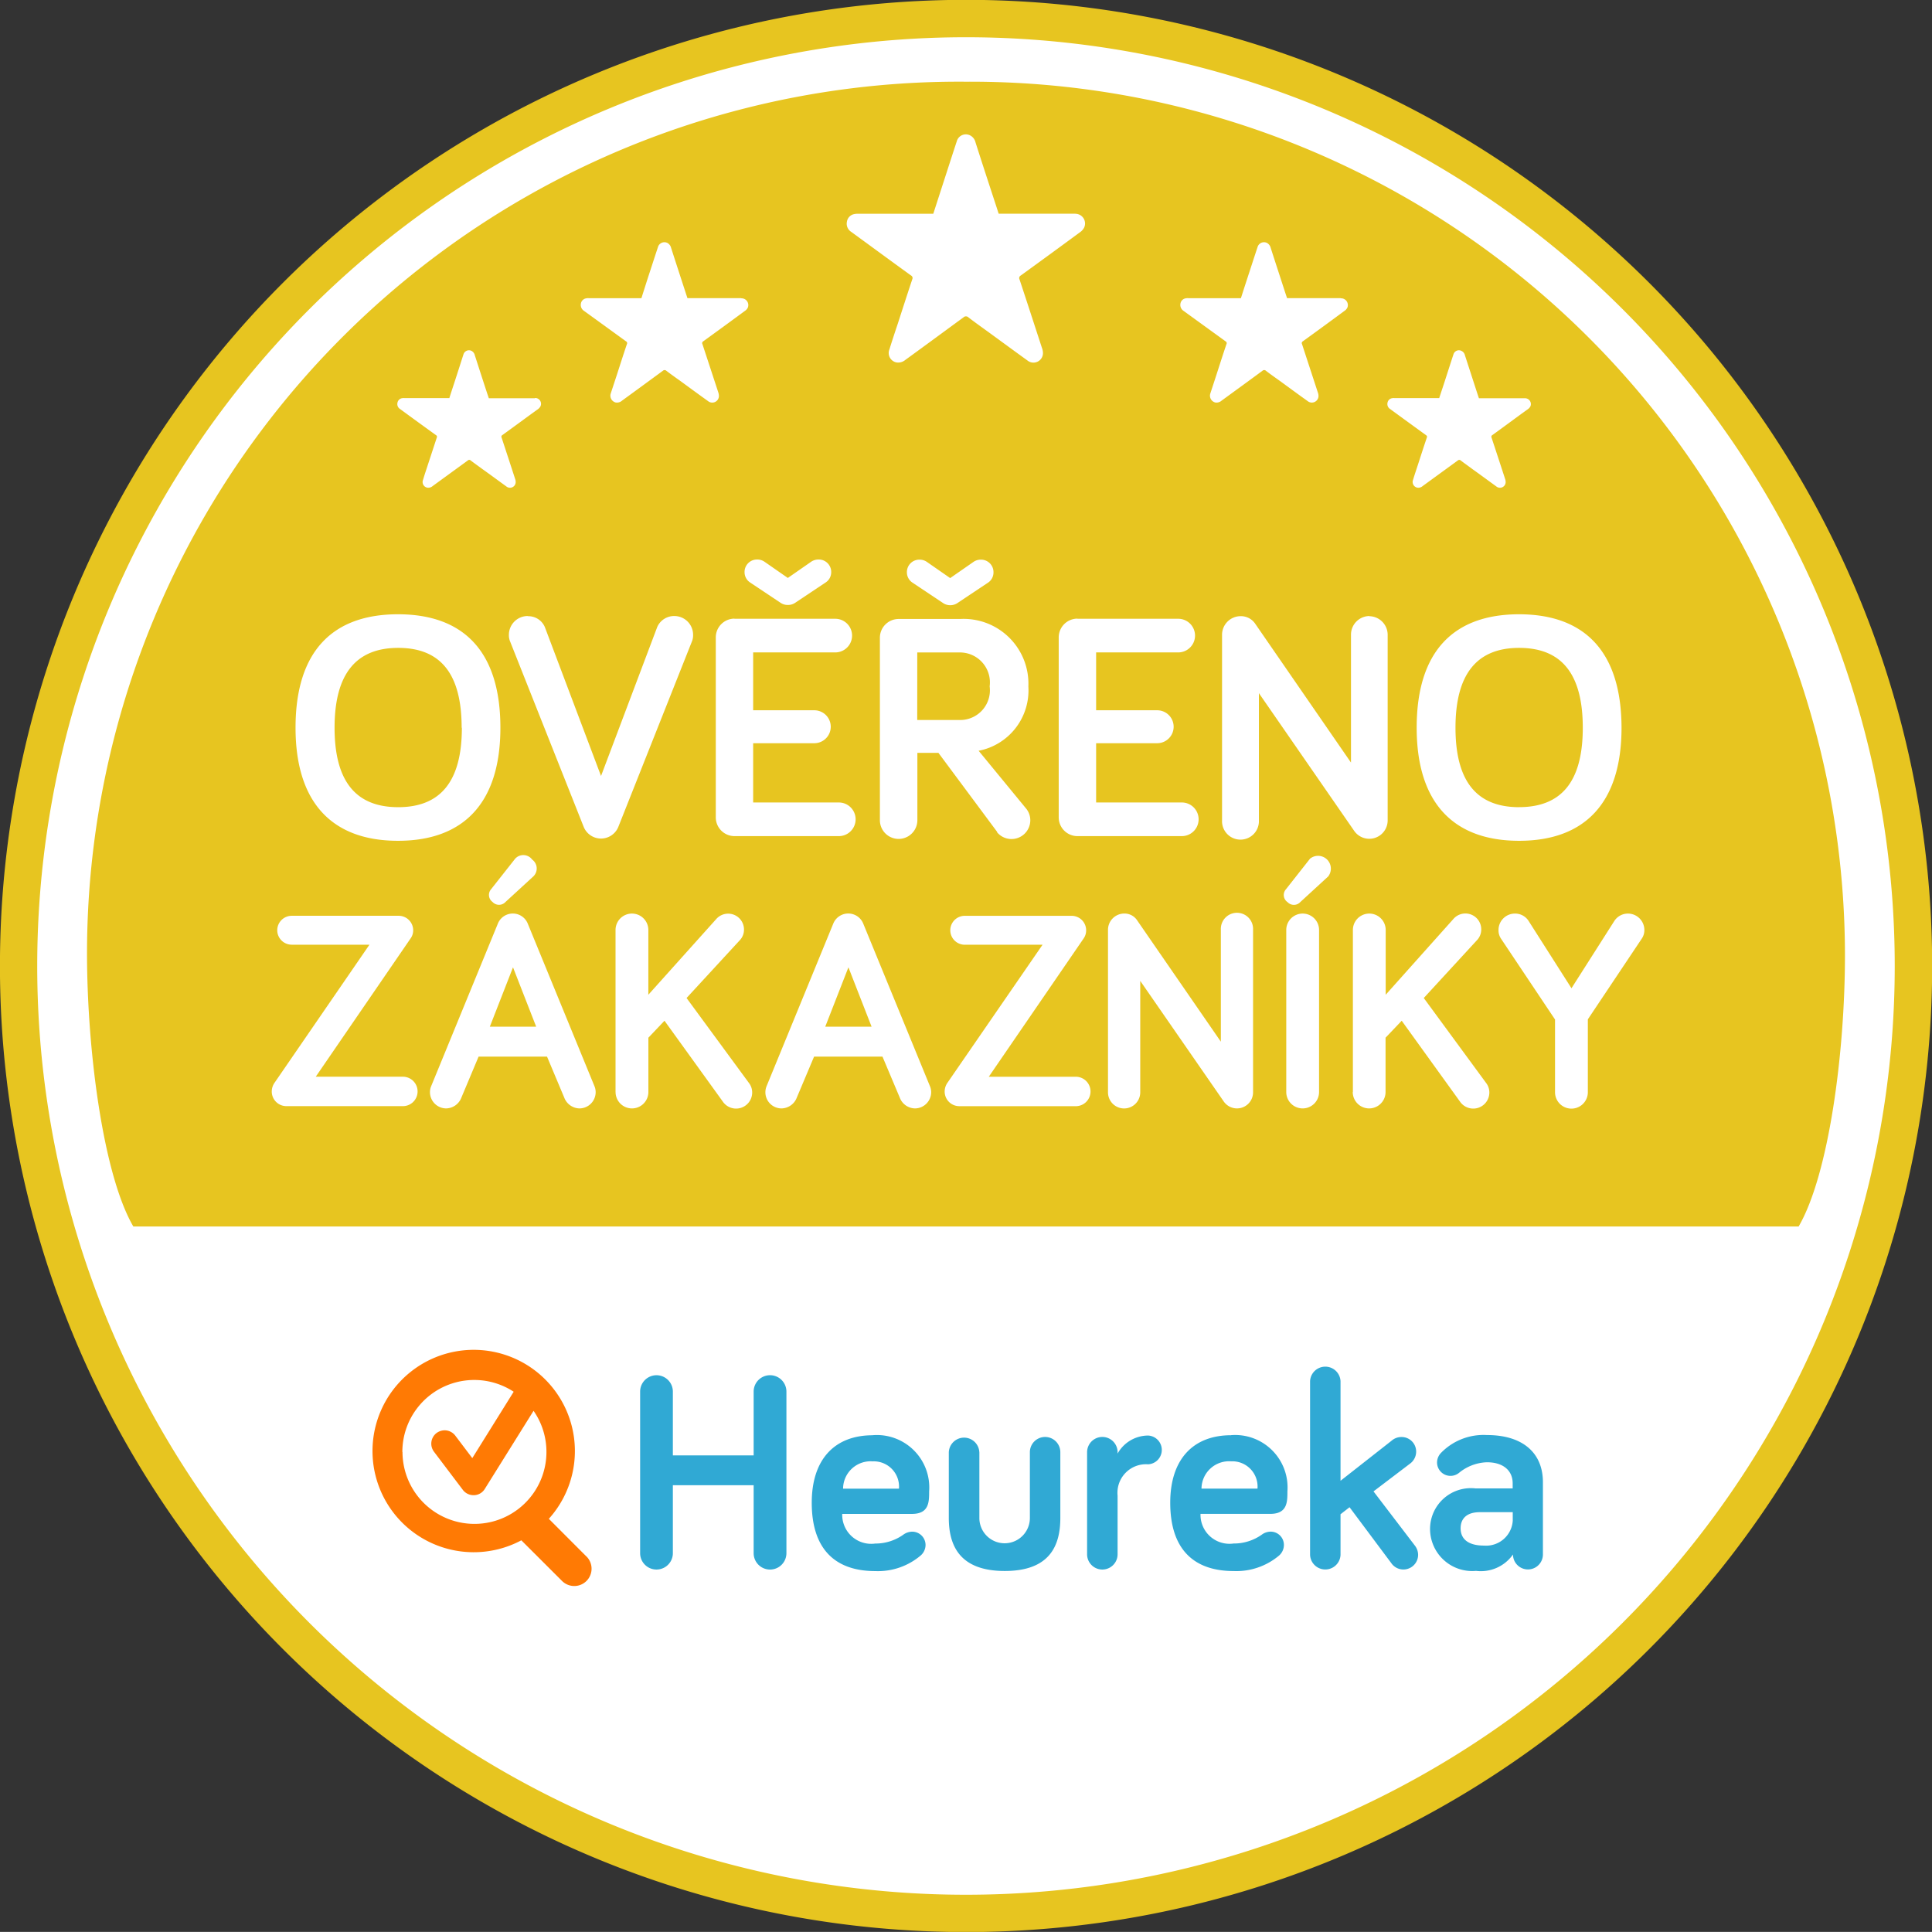 <svg xmlns="http://www.w3.org/2000/svg" width="55.003" height="55" viewBox="0 0 55.003 55">
  <rect x="0" y="0" width="55.003" height="55" fill="#333333" stroke="none"/>
  <g id="logo-overeno--gold" transform="translate(-0.95 -0.45)">
    <path id="Path_3607" data-name="Path 3607" d="M57,29.145A27.333,27.333,0,1,1,29.663,1.81,27.335,27.335,0,0,1,57,29.145Z" transform="translate(-1.211 -1.193)" fill="#fff" fill-rule="evenodd"/>
    <path id="Path_3608" data-name="Path 3608" d="M47.9,47.4A27.5,27.5,0,1,1,9.006,8.5,27.5,27.5,0,1,1,47.9,47.4ZM47.147,9.254A26.441,26.441,0,0,0,9.755,46.649,26.441,26.441,0,0,0,47.147,9.254Zm5.008,26.114H4.746c-.855-1.466-1.319-4.991-1.319-7.8A24.826,24.826,0,0,1,28.452,2.776,24.891,24.891,0,0,1,53.475,27.643C53.475,30.453,53.01,33.9,52.156,35.368ZM39.462,31.539a.467.467,0,1,0,.934,0V29.993l.46-.483,1.658,2.3a.458.458,0,0,0,.837-.257.439.439,0,0,0-.088-.266l-1.779-2.424L43,27.215a.441.441,0,0,0,.12-.305.451.451,0,0,0-.79-.3L40.4,28.77V26.926a.467.467,0,1,0-.934,0v4.613Zm-1.893,0a.467.467,0,1,0,.934,0V26.926a.467.467,0,1,0-.934,0Zm.033-5.41a.249.249,0,0,0,.369,0l.79-.725a.364.364,0,0,0-.515-.508l-.684.869A.245.245,0,0,0,37.6,26.129Zm-5.108,5.419a.459.459,0,0,0,.918,0V28.375l2.375,3.43a.458.458,0,0,0,.837-.257V26.917a.459.459,0,1,0-.917,0v3.189l-2.383-3.454a.43.43,0,0,0-.37-.194.464.464,0,0,0-.46.459v4.631Zm-4.23.394h3.293a.419.419,0,1,0,0-.837H29.1l2.7-3.937a.4.4,0,0,0,.072-.234.413.413,0,0,0-.411-.411H28.416a.411.411,0,0,0,0,.823h2.215l-2.706,3.928a.438.438,0,0,0-.081.25.417.417,0,0,0,.419.418Zm1.07-7.8a.535.535,0,0,0,.948-.341.527.527,0,0,0-.11-.321l-1.361-1.656a1.75,1.75,0,0,0,1.416-1.83,1.844,1.844,0,0,0-1.941-1.922H26.53A.534.534,0,0,0,26,18.6v5.2a.533.533,0,1,0,1.067,0V21.884h.6l1.674,2.253Zm-.1-7.4a.354.354,0,0,0-.359-.359.363.363,0,0,0-.212.065l-.662.46-.662-.46a.359.359,0,0,0-.211-.065.354.354,0,0,0-.359.359.35.35,0,0,0,.166.3l.856.571A.358.358,0,0,0,28,17.68a.365.365,0,0,0,.212-.064l.856-.571A.35.35,0,0,0,29.234,16.742ZM23.2,32.006a.475.475,0,0,0,.434-.307l.492-1.167h1.948l.492,1.167a.472.472,0,0,0,.434.307.464.464,0,0,0,.46-.459.44.44,0,0,0-.033-.169l-1.9-4.631a.46.46,0,0,0-.855,0l-1.9,4.631a.46.46,0,0,0,.428.628Zm-4.725-.467a.467.467,0,0,0,.934,0V29.993l.459-.483,1.659,2.3a.458.458,0,0,0,.837-.257.439.439,0,0,0-.088-.266l-1.78-2.424,1.514-1.643a.437.437,0,0,0,.121-.305.451.451,0,0,0-.79-.3L19.408,28.77V26.926a.467.467,0,0,0-.934,0v4.613Zm-4.824.467a.475.475,0,0,0,.434-.307l.49-1.167h1.949l.49,1.167a.475.475,0,0,0,.435.307.463.463,0,0,0,.459-.459.438.438,0,0,0-.032-.169l-1.9-4.631a.459.459,0,0,0-.853,0l-1.9,4.631a.438.438,0,0,0-.032.169A.464.464,0,0,0,13.649,32.006ZM16.1,24.921a.313.313,0,0,0-.483-.025l-.685.869a.247.247,0,0,0,.04.363.251.251,0,0,0,.37,0l.79-.725A.314.314,0,0,0,16.1,24.921ZM8.843,26.933a.413.413,0,0,0,.411.412h2.214l-2.7,3.928a.438.438,0,0,0-.081.25.416.416,0,0,0,.419.418h3.293a.419.419,0,1,0,0-.837H9.939l2.7-3.937a.391.391,0,0,0,.074-.234.413.413,0,0,0-.411-.411H9.254a.413.413,0,0,0-.411.411Zm.521-5.766c0,2.152,1.058,3.22,2.917,3.22s2.915-1.068,2.915-3.22c0-2.181-1.058-3.229-2.915-3.229S9.364,18.986,9.364,21.167Zm6.815-9.379H14.866c-.013-.045-.028-.085-.042-.126-.12-.365-.238-.732-.357-1.1a.182.182,0,0,0-.094-.123.163.163,0,0,0-.228.1c-.085.262-.168.524-.254.787-.049.152-.1.3-.148.457H12.455a.289.289,0,0,0-.072.006.16.16,0,0,0-.118.131.164.164,0,0,0,.074.174q.511.375,1.025.745a.052.052,0,0,1,.021.069l-.249.759c-.048.147-.1.3-.142.443a.163.163,0,0,0,.119.223.189.189,0,0,0,.153-.044l1-.728a.059.059,0,0,1,.086,0c.113.085.227.166.34.249.226.161.449.327.673.488a.162.162,0,0,0,.266-.114.25.25,0,0,0-.016-.1q-.191-.588-.385-1.177a.052.052,0,0,1,.021-.07c.342-.246.682-.5,1.021-.743a.263.263,0,0,0,.067-.08.167.167,0,0,0-.154-.234Zm-.206,6.2a.535.535,0,0,0-.535.533.464.464,0,0,0,.038.2l2.088,5.261a.532.532,0,0,0,.993,0l2.088-5.261a.464.464,0,0,0,.037-.2.534.534,0,0,0-.533-.533.524.524,0,0,0-.488.313l-1.6,4.241-1.6-4.241A.511.511,0,0,0,15.974,17.993Zm6.08-9.05c-.489,0-.978,0-1.469,0h-.063c-.017-.053-.033-.1-.048-.147-.14-.428-.278-.853-.417-1.284a.217.217,0,0,0-.11-.143.191.191,0,0,0-.265.123c-.1.3-.2.612-.3.916-.056.178-.114.356-.17.536h-1.5a.276.276,0,0,0-.085.007.181.181,0,0,0-.139.152.2.2,0,0,0,.086.2c.4.289.8.58,1.2.87a.057.057,0,0,1,.025.078c-.1.294-.194.591-.289.884l-.17.517a.2.2,0,0,0,.141.262.217.217,0,0,0,.179-.053c.389-.283.775-.565,1.162-.85a.073.073,0,0,1,.1,0c.131.1.264.195.4.291.261.191.522.383.785.571a.19.19,0,0,0,.311-.134.332.332,0,0,0-.018-.114q-.226-.688-.451-1.373a.059.059,0,0,1,.026-.082q.6-.434,1.19-.869a.22.22,0,0,0,.077-.091A.193.193,0,0,0,22.053,8.943Zm2.2,7.441a.366.366,0,0,0-.212.065l-.662.46-.662-.46a.359.359,0,0,0-.211-.065.354.354,0,0,0-.359.359.35.35,0,0,0,.166.3l.856.571a.361.361,0,0,0,.211.064.365.365,0,0,0,.212-.064l.856-.571a.35.35,0,0,0,.166-.3.354.354,0,0,0-.359-.359Zm-2.392,1.683a.534.534,0,0,0-.533.533v5.124a.534.534,0,0,0,.533.535H24.83a.479.479,0,0,0,0-.958H22.392V21.609h1.74a.469.469,0,0,0,0-.938h-1.74V19.024h2.337a.479.479,0,0,0,0-.958h-2.87Zm9.7-11.528H29.382c-.025-.074-.045-.141-.067-.206-.2-.611-.4-1.219-.593-1.826a.3.3,0,0,0-.158-.2.268.268,0,0,0-.375.17c-.143.434-.282.87-.424,1.306l-.245.758H25.381a.439.439,0,0,0-.12.011.259.259,0,0,0-.2.216.276.276,0,0,0,.124.289c.566.413,1.132.829,1.7,1.24a.081.081,0,0,1,.037.109c-.14.421-.276.842-.412,1.263-.082.244-.163.489-.239.734a.273.273,0,0,0,.2.37.315.315,0,0,0,.254-.072c.552-.4,1.1-.805,1.654-1.21a.1.1,0,0,1,.142,0c.185.142.375.277.563.413.373.272.743.544,1.117.814a.271.271,0,0,0,.441-.191.4.4,0,0,0-.027-.163c-.212-.65-.423-1.3-.639-1.952a.084.084,0,0,1,.037-.115q.85-.616,1.692-1.236a.359.359,0,0,0,.112-.131.277.277,0,0,0-.256-.389Zm.063,11.528a.534.534,0,0,0-.533.533v5.124a.534.534,0,0,0,.533.535h2.971a.479.479,0,0,0,0-.958H32.156V21.609h1.738a.469.469,0,1,0,0-.938H32.156V19.024h2.337a.479.479,0,0,0,0-.958h-2.87Zm7.5-9.124c-.49,0-.98,0-1.469,0h-.063c-.018-.053-.033-.1-.049-.147-.139-.428-.278-.853-.417-1.284a.217.217,0,0,0-.11-.143.191.191,0,0,0-.265.123c-.1.3-.2.612-.3.916-.058.178-.115.356-.173.536h-1.5a.287.287,0,0,0-.086.007.18.18,0,0,0-.136.152.2.2,0,0,0,.086.2l1.2.87a.057.057,0,0,1,.025.078c-.1.294-.194.591-.289.884-.056.174-.114.347-.169.517a.2.2,0,0,0,.141.262.217.217,0,0,0,.178-.053c.389-.283.777-.565,1.163-.85a.071.071,0,0,1,.1,0c.13.1.265.195.4.291.262.191.522.383.786.571a.19.19,0,0,0,.31-.134.283.283,0,0,0-.02-.114c-.15-.459-.3-.916-.449-1.373a.059.059,0,0,1,.026-.082q.6-.434,1.189-.869a.229.229,0,0,0,.077-.091A.193.193,0,0,0,39.118,8.943Zm.813,9.05a.53.53,0,0,0-.525.525V22.16l-2.723-3.947a.492.492,0,0,0-.423-.221.53.53,0,0,0-.525.525v5.289a.525.525,0,1,0,1.049,0V20.183L39.5,24.1a.523.523,0,0,0,.956-.294V18.518a.53.53,0,0,0-.524-.525Zm4.434-6.2H43.054l-.042-.126-.357-1.1a.177.177,0,0,0-.1-.123.161.161,0,0,0-.226.1c-.086.262-.17.524-.255.787-.049.152-.1.3-.15.457H40.643a.289.289,0,0,0-.074.006.159.159,0,0,0-.118.131.166.166,0,0,0,.074.174q.513.375,1.024.745c.027.021.034.037.022.069-.085.251-.167.505-.249.759-.048.147-.1.3-.143.443a.165.165,0,0,0,.12.223.185.185,0,0,0,.152-.044l1-.728a.061.061,0,0,1,.087,0c.112.085.227.166.338.249.226.161.449.327.673.488a.162.162,0,0,0,.266-.114.274.274,0,0,0-.016-.1q-.191-.588-.386-1.177a.053.053,0,0,1,.023-.07c.341-.246.68-.5,1.019-.743a.232.232,0,0,0,.067-.08A.166.166,0,0,0,44.366,11.788Zm-.172,6.15c-1.859,0-2.917,1.048-2.917,3.229,0,2.152,1.058,3.22,2.917,3.22s2.915-1.068,2.915-3.22C47.109,18.986,46.051,17.938,44.194,17.938Zm3.1,8.521a.462.462,0,0,0-.394.217l-1.216,1.909-1.216-1.909a.455.455,0,0,0-.394-.217.467.467,0,0,0-.467.467.425.425,0,0,0,.072.249l1.537,2.3v2.07a.467.467,0,1,0,.934,0V29.47l1.537-2.3a.425.425,0,0,0,.072-.249A.468.468,0,0,0,47.295,26.459Zm-3.1-3.029c-1.215,0-1.812-.744-1.812-2.262s.6-2.273,1.812-2.273,1.812.745,1.812,2.273S45.408,23.429,44.194,23.429Zm-30.1-2.262c0,1.518-.6,2.262-1.812,2.262s-1.812-.744-1.812-2.262.6-2.273,1.812-2.273S14.093,19.64,14.093,21.167Zm2.116,8.512h-1.32l.66-1.691Zm9.549,0h-1.32l.66-1.691Zm1.3-10.655h1.214a.853.853,0,0,1,.847.965.846.846,0,0,1-.819.958H27.063Z" transform="translate(0 0)" fill="#e7c520" fill-rule="evenodd"/>
    <path id="Path_3609" data-name="Path 3609" d="M153.782,323.075a.466.466,0,1,1-.933,0V321.14h-2.3v1.935a.466.466,0,1,1-.932,0v-4.6a.466.466,0,1,1,.932,0v1.816h2.3v-1.816a.466.466,0,1,1,.933,0Zm2.457-3.359a1.493,1.493,0,0,1,1.606,1.6c0,.3,0,.641-.49.641h-1.984a.825.825,0,0,0,.94.844,1.367,1.367,0,0,0,.794-.249.438.438,0,0,1,.259-.089.38.38,0,0,1,.379.379.4.4,0,0,1-.14.3,1.879,1.879,0,0,1-1.292.443c-1.117,0-1.808-.6-1.808-1.946,0-1.227.644-1.921,1.736-1.921m-.844,1.52h1.591a.719.719,0,0,0-.748-.777.784.784,0,0,0-.843.777m3.88-1.036v1.872a.719.719,0,1,0,1.438,0V320.2a.433.433,0,1,1,.867,0v1.872c0,.788-.3,1.51-1.582,1.51s-1.593-.722-1.593-1.51V320.2a.435.435,0,0,1,.869,0m3.936.04a1,1,0,0,1,.869-.514.41.41,0,0,1,0,.819.813.813,0,0,0-.869.891v1.671a.434.434,0,1,1-.868,0V320.2a.434.434,0,1,1,.868,0Zm3.229-.525a1.493,1.493,0,0,1,1.606,1.6c0,.3,0,.641-.489.641h-1.985a.825.825,0,0,0,.94.844,1.375,1.375,0,0,0,.8-.249.433.433,0,0,1,.256-.089.377.377,0,0,1,.378.379.4.4,0,0,1-.136.3,1.886,1.886,0,0,1-1.293.443c-1.118,0-1.807-.6-1.807-1.946,0-1.227.644-1.921,1.735-1.921m-.845,1.52h1.594a.719.719,0,0,0-.749-.777.786.786,0,0,0-.845.777m5.415,2.137-1.2-1.607-.257.2v1.159a.434.434,0,0,1-.867,0v-4.948a.434.434,0,0,1,.867,0v2.836l1.454-1.141a.423.423,0,0,1,.281-.105.414.414,0,0,1,.418.417.424.424,0,0,1-.161.331l-1.053.8,1.183,1.55a.433.433,0,0,1,.087.257.419.419,0,0,1-.755.248m1.913-2.578a.383.383,0,0,1-.619-.3.4.4,0,0,1,.105-.265,1.688,1.688,0,0,1,1.316-.516c1,0,1.593.492,1.593,1.344v2.056a.426.426,0,1,1-.852,0,1.118,1.118,0,0,1-1.052.467,1.2,1.2,0,0,1-1.309-1.214,1.162,1.162,0,0,1,1.3-1.133h1.052v-.145c0-.36-.265-.6-.732-.6a1.319,1.319,0,0,0-.8.305m1.534,1.343v-.227h-.94c-.353,0-.544.169-.544.459,0,.305.216.492.666.492a.759.759,0,0,0,.819-.723" transform="translate(-130.443 -278.407)" fill="#30a9d4" fill-rule="evenodd"/>
    <path id="Path_3610" data-name="Path 3610" d="M93.884,320.188l-1.072-1.074h0a2.881,2.881,0,1,0-.783.612l1.157,1.155a.491.491,0,0,0,.7-.693Zm-5.242-2.977a2.047,2.047,0,0,1,3.169-1.715l-1.178,1.89-.484-.64a.384.384,0,0,0-.3-.152.4.4,0,0,0-.233.077.381.381,0,0,0-.072.535l.819,1.083a.381.381,0,0,0,.305.152h.016a.371.371,0,0,0,.306-.18l1.387-2.222a2.049,2.049,0,1,1-3.731,1.172Z" transform="translate(-76.237 -275.424)" fill="#ff7a04" fill-rule="evenodd"/>
  </g>
</svg>
